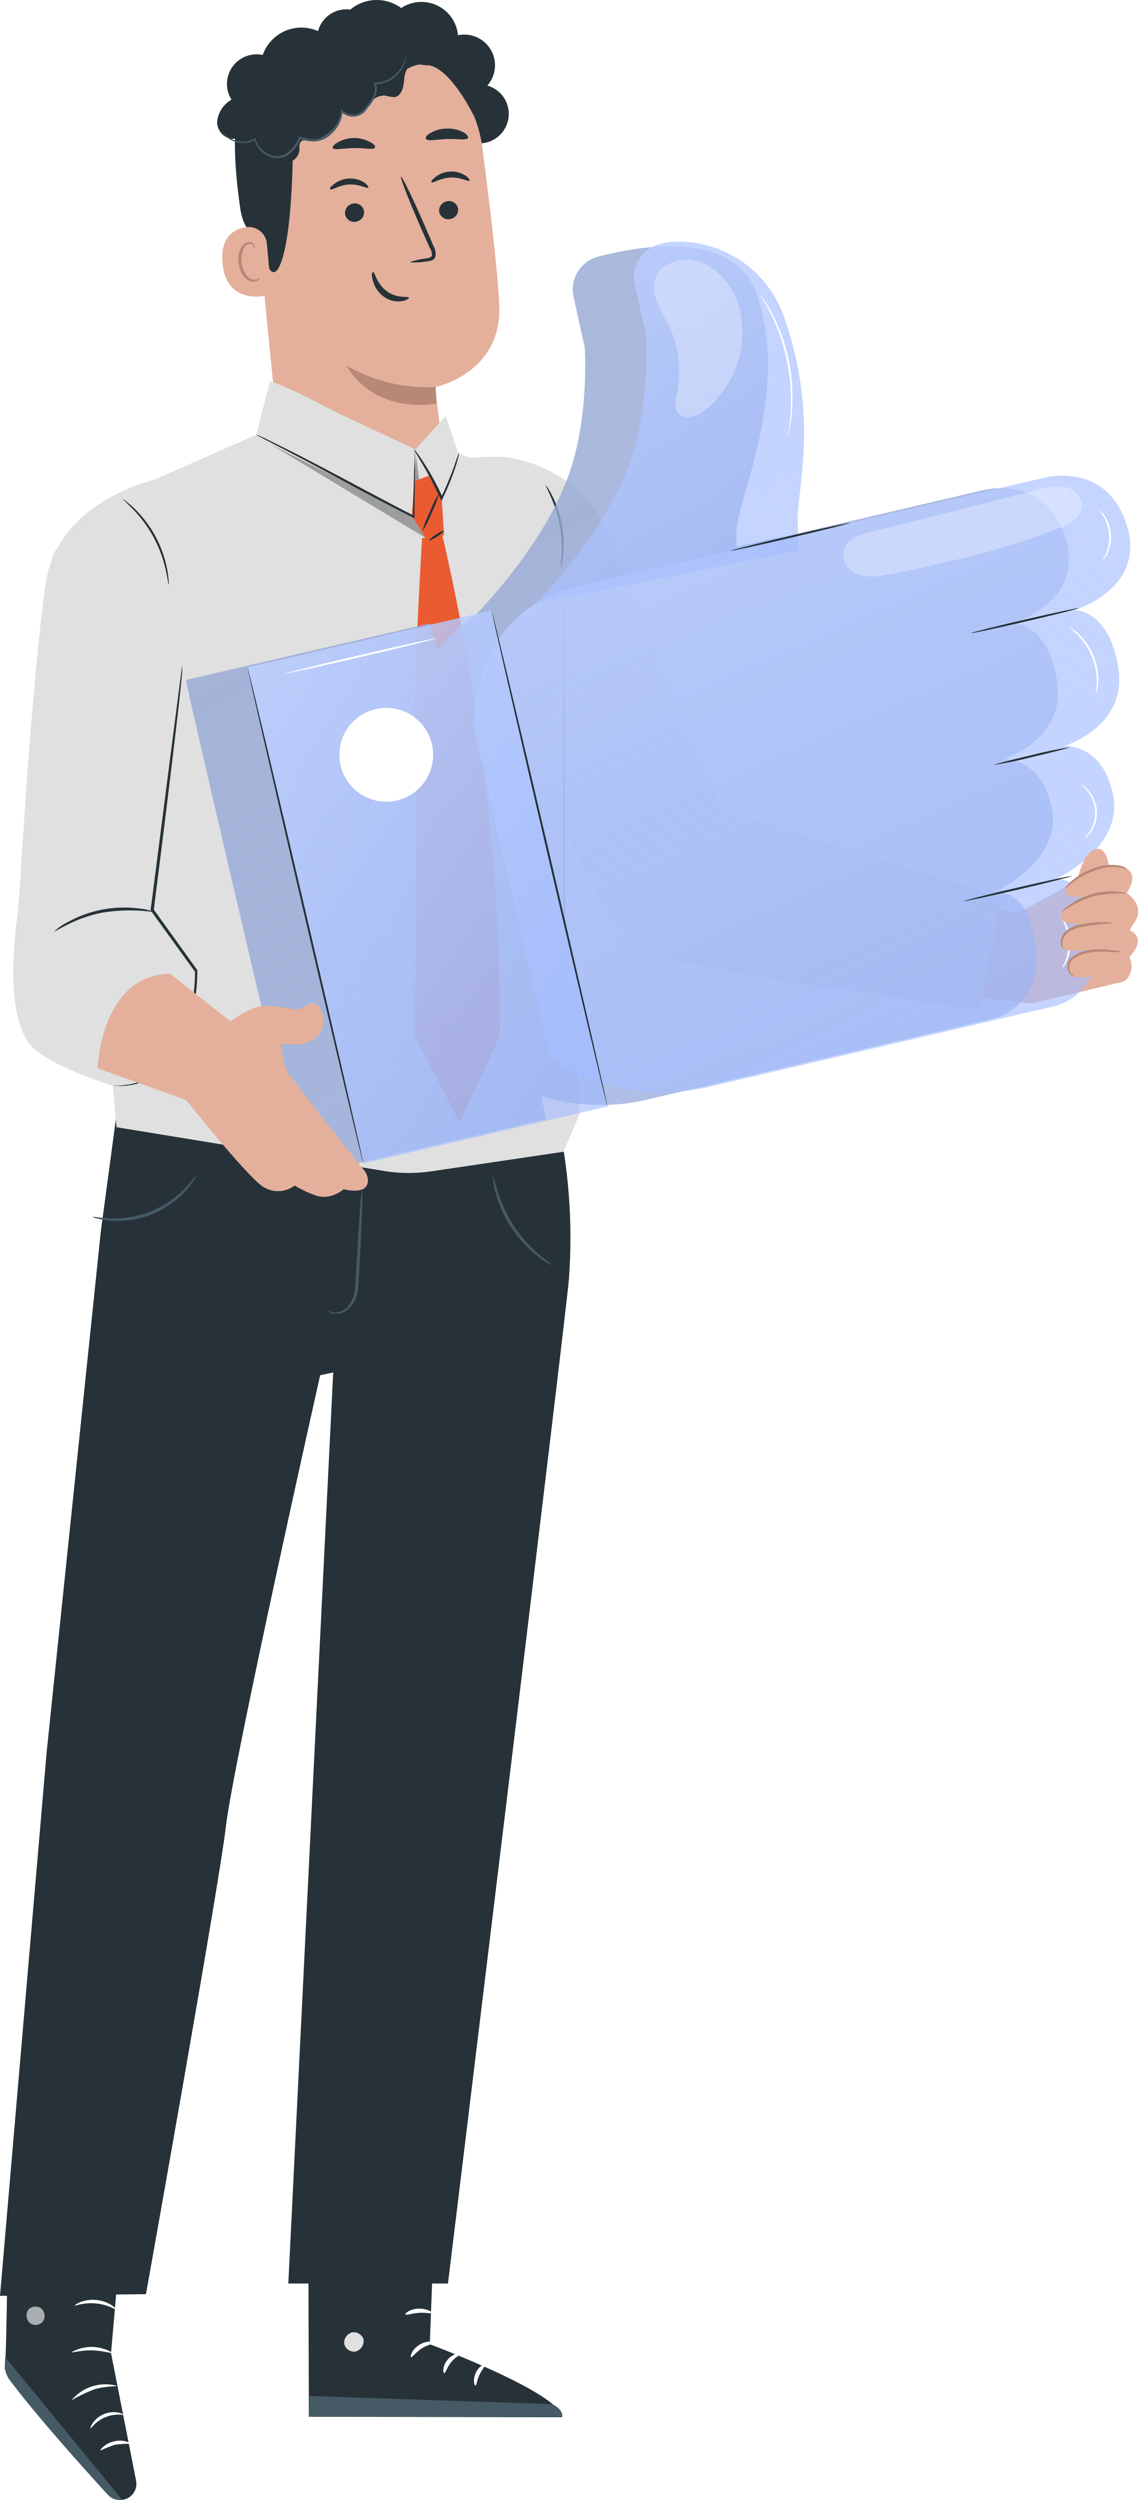 <?xml version="1.0" encoding="UTF-8"?> <svg xmlns="http://www.w3.org/2000/svg" width="235" height="514" viewBox="0 0 235 514" fill="none"> <path d="M89.383 455.103L88.361 481.968C88.361 481.968 115.273 492.003 115.57 496.979L63.504 496.873L63.373 455.032L89.383 455.103Z" fill="#263238"></path> <path d="M72.269 479.592C71.776 479.741 71.355 480.064 71.084 480.502C70.813 480.939 70.711 481.46 70.796 481.967C70.928 482.471 71.248 482.905 71.689 483.181C72.131 483.457 72.661 483.554 73.172 483.452C73.702 483.289 74.153 482.936 74.438 482.46C74.723 481.984 74.822 481.419 74.716 480.875C74.522 480.36 74.138 479.94 73.641 479.703C73.145 479.466 72.577 479.431 72.055 479.604" fill="#E0E0E0"></path> <path d="M63.504 496.825L63.658 492.609L113.539 494.284C113.539 494.284 115.855 495.305 115.594 496.932L63.504 496.825Z" fill="#455A64"></path> <path d="M89.204 481.659C89.204 481.908 87.921 482.027 86.674 482.846C85.427 483.666 84.751 484.735 84.513 484.628C84.275 484.521 84.667 483.06 86.199 482.098C87.731 481.136 89.263 481.421 89.204 481.659Z" fill="white"></path> <path d="M94.655 483.927C94.655 484.177 93.61 484.604 92.743 485.673C91.876 486.742 91.627 487.906 91.342 487.906C91.057 487.906 90.926 486.457 92.031 485.139C93.135 483.82 94.655 483.678 94.655 483.927Z" fill="white"></path> <path d="M97.744 490.471C97.518 490.471 97.162 489.284 97.815 487.858C98.468 486.433 99.668 485.911 99.774 486.124C99.881 486.338 99.145 487.086 98.587 488.238C98.029 489.39 97.993 490.447 97.744 490.471Z" fill="white"></path> <path d="M88.753 475.519C88.646 475.744 87.482 475.4 86.045 475.519C84.608 475.637 83.492 476.065 83.361 475.839C83.231 475.614 84.299 474.723 85.998 474.652C87.696 474.58 88.884 475.317 88.753 475.519Z" fill="white"></path> <path d="M25.654 451.457L22.827 483.797L27.982 510.02C28.07 510.468 28.065 510.929 27.968 511.375C27.87 511.821 27.681 512.242 27.414 512.611C27.147 512.981 26.806 513.292 26.413 513.525C26.021 513.757 25.584 513.906 25.131 513.963V513.963C24.605 514.03 24.071 513.971 23.573 513.789C23.075 513.607 22.628 513.308 22.269 512.918C17.625 507.858 0.654 489.165 0.998 486.79C1.39 484.058 1.699 452.478 1.699 452.478L25.654 451.457Z" fill="#263238"></path> <path d="M25.131 513.963L1.081 484.628L0.998 485.994C0.919 487.179 1.265 488.353 1.972 489.307C3.872 491.86 9.287 498.808 22.162 512.918C22.531 513.321 22.994 513.627 23.51 513.809C24.025 513.991 24.578 514.044 25.119 513.963H25.131Z" fill="#455A64"></path> <g opacity="0.6"> <path d="M8.457 474.604C8.834 474.921 9.082 475.367 9.152 475.856C9.222 476.344 9.11 476.842 8.837 477.252C8.534 477.647 8.091 477.91 7.6 477.985C7.108 478.061 6.606 477.943 6.2 477.656C5.803 477.315 5.545 476.839 5.477 476.319C5.409 475.8 5.536 475.274 5.832 474.842C6.193 474.468 6.684 474.248 7.204 474.226C7.723 474.204 8.231 474.382 8.623 474.723" fill="white"></path> </g> <path d="M18.635 499.331C19.403 498.291 20.44 497.479 21.635 496.983C22.83 496.487 24.137 496.326 25.416 496.516C25.416 496.445 25.048 496.16 24.3 496.006C23.31 495.831 22.291 495.946 21.366 496.338C20.435 496.714 19.634 497.354 19.062 498.179C18.635 498.82 18.552 499.296 18.635 499.331Z" fill="white"></path> <path d="M20.665 503.82C21.623 503.359 22.611 502.962 23.622 502.633C24.681 502.494 25.749 502.426 26.817 502.431C26.912 502.265 25.404 501.481 23.456 501.932C21.508 502.383 20.499 503.725 20.665 503.82Z" fill="white"></path> <path d="M14.691 493.5C16.113 492.661 17.598 491.934 19.133 491.326C21.722 490.471 23.991 490.721 24.014 490.507C22.337 490.063 20.567 490.11 18.915 490.64C17.263 491.17 15.797 492.163 14.691 493.5V493.5Z" fill="white"></path> <path d="M14.727 483.595C14.798 483.796 16.639 483.155 18.979 483.226C21.318 483.298 23.123 483.963 23.207 483.773C21.939 482.985 20.483 482.552 18.991 482.521C17.499 482.49 16.026 482.86 14.727 483.595V483.595Z" fill="white"></path> <path d="M15.333 474.082C16.751 473.606 18.253 473.436 19.742 473.584C21.23 473.731 22.67 474.192 23.967 474.937C24.026 474.866 23.694 474.438 22.981 473.963C22.027 473.349 20.94 472.974 19.81 472.87C18.682 472.754 17.542 472.909 16.485 473.322C15.677 473.654 15.333 473.999 15.333 474.082Z" fill="white"></path> <path d="M19.786 471.766C19.908 471.382 19.948 470.978 19.905 470.578C19.871 469.446 19.613 468.332 19.145 467.3C18.859 466.521 18.33 465.855 17.637 465.4C17.394 465.271 17.117 465.221 16.844 465.257C16.571 465.293 16.317 465.414 16.116 465.602C15.744 465.985 15.528 466.493 15.511 467.027C15.523 468.119 15.911 469.173 16.61 470.013C17.308 470.852 18.275 471.425 19.347 471.635C20.412 471.813 21.506 471.669 22.49 471.223C23.473 470.777 24.302 470.048 24.869 469.129C25.01 468.896 25.1 468.636 25.133 468.366C25.165 468.095 25.14 467.821 25.059 467.561C24.949 467.307 24.761 467.095 24.521 466.956C24.282 466.818 24.004 466.759 23.729 466.789C22.927 466.917 22.17 467.248 21.532 467.751C20.61 468.401 19.806 469.204 19.157 470.127C18.891 470.446 18.696 470.819 18.587 471.219C19.505 470.054 20.59 469.03 21.805 468.179C22.379 467.756 23.048 467.479 23.753 467.371C23.904 467.355 24.056 467.387 24.186 467.464C24.317 467.541 24.419 467.659 24.477 467.799C24.518 467.973 24.522 468.154 24.489 468.33C24.457 468.505 24.388 468.672 24.287 468.82C23.776 469.586 23.059 470.19 22.218 470.565C21.377 470.939 20.447 471.067 19.537 470.934C18.63 470.758 17.81 470.281 17.208 469.581C16.607 468.88 16.26 467.997 16.223 467.074C16.228 466.7 16.362 466.339 16.603 466.053C16.714 465.948 16.855 465.881 17.006 465.859C17.157 465.838 17.311 465.864 17.446 465.934C18.03 466.32 18.482 466.876 18.741 467.526C19.334 468.867 19.687 470.302 19.786 471.766V471.766Z" fill="white"></path> <path d="M114.454 229.069C116.961 240.186 117.809 251.612 116.972 262.977C116.413 270.174 92.102 469.485 92.102 469.485H59.276L68.504 282.169L65.82 282.751C65.82 282.751 47.898 362.644 46.437 375.578C45.119 387.205 30.012 471.671 30.012 471.671L0 472.015L9.584 360.293L20.736 253.084L24.929 221.872L114.454 229.069Z" fill="#263238"></path> <path d="M67.317 269.45C67.317 269.45 67.317 269.545 67.531 269.675C67.767 269.855 68.037 269.985 68.326 270.055C68.867 270.17 69.427 270.164 69.965 270.036C70.503 269.909 71.006 269.664 71.438 269.319C72.054 268.787 72.558 268.138 72.923 267.411C73.288 266.683 73.506 265.891 73.564 265.079C73.801 263.297 73.837 261.373 73.968 259.343C74.193 255.293 74.347 251.623 74.443 248.963C74.556 247.528 74.556 246.086 74.443 244.651C74.19 246.068 74.039 247.501 73.991 248.939C73.789 251.587 73.552 255.257 73.326 259.307C73.195 261.326 73.172 263.286 72.982 264.996C72.912 266.503 72.261 267.925 71.165 268.963C70.783 269.29 70.339 269.534 69.859 269.682C69.378 269.829 68.873 269.875 68.374 269.818C68.011 269.725 67.658 269.602 67.317 269.45V269.45Z" fill="#455A64"></path> <path d="M19.026 250.186C19.309 250.35 19.619 250.462 19.941 250.518C20.803 250.732 21.681 250.879 22.566 250.958C25.512 251.209 28.476 250.764 31.22 249.661C33.963 248.557 36.409 246.825 38.361 244.604C38.947 243.939 39.48 243.228 39.953 242.478C40.15 242.215 40.295 241.917 40.38 241.599C40.297 241.54 39.561 242.715 38.005 244.307C36.02 246.378 33.616 248.002 30.954 249.071C28.291 250.14 25.432 250.629 22.566 250.506C20.392 250.376 19.05 250.079 19.026 250.186Z" fill="#455A64"></path> <path d="M101.378 241.848C101.37 242.964 101.538 244.075 101.876 245.138C103.27 250.395 106.36 255.046 110.665 258.369C111.517 259.089 112.474 259.673 113.504 260.103C113.658 259.936 109.121 257.347 105.701 252.122C102.28 246.896 101.591 241.777 101.378 241.848Z" fill="#455A64"></path> <path d="M201.64 185.447L209.181 187.834L222.863 180.269L230.63 201.896L212.008 206.326L197.899 204.77L201.64 185.447Z" fill="#E4B09C"></path> <path d="M114.026 98.63C114.026 98.63 121.722 103.25 128.1 118.95C140.618 149.829 148.48 166.456 148.48 166.456L205.974 184.604L201.378 207.62C201.378 207.62 143.112 199.497 135.309 196.575C124.62 192.573 116.71 171.516 116.71 171.516L114.026 98.63Z" fill="#E0E0E0"></path> <path d="M98.23 29.473C99.718 29.552 101.183 29.08 102.345 28.147C103.506 27.214 104.284 25.886 104.528 24.416C104.771 22.947 104.465 21.438 103.667 20.18C102.869 18.922 101.635 18.002 100.202 17.596C101.077 16.601 101.616 15.355 101.744 14.036C101.872 12.717 101.582 11.391 100.915 10.245C100.248 9.1 99.237 8.194 98.027 7.654C96.816 7.115 95.466 6.97 94.169 7.24C94.047 5.941 93.59 4.696 92.844 3.626C92.097 2.556 91.086 1.697 89.909 1.134C88.733 0.57 87.43 0.322 86.128 0.411C84.827 0.501 83.57 0.927 82.482 1.646C80.955 0.524 79.096 -0.054 77.201 0.004C75.307 0.062 73.487 0.753 72.031 1.967C70.748 1.792 69.443 2.035 68.308 2.659C67.174 3.283 66.27 4.255 65.731 5.432C65.192 6.609 65.046 7.928 65.314 9.195C65.582 10.462 66.251 11.608 67.221 12.466" fill="#263238"></path> <path d="M71.033 7.965L72.364 7.893C78.822 7.573 85.165 9.696 90.13 13.84C95.095 17.984 98.317 23.845 99.157 30.257C100.772 42.62 102.399 56.314 102.649 62.977C103.171 76.777 89.478 79.604 89.478 79.604L91.461 96.124L57.934 96.753L51.995 36.789C50.048 22.537 56.722 9.509 71.033 7.965Z" fill="#E4B09C"></path> <path d="M89.584 79.58C83.177 79.905 76.811 78.379 71.247 75.186C71.247 75.186 75.998 84.912 89.703 82.977L89.584 79.58Z" fill="#B78875"></path> <path d="M94.193 42.988C94.222 43.502 94.05 44.007 93.713 44.395C93.376 44.783 92.9 45.024 92.387 45.067C92.138 45.098 91.885 45.08 91.643 45.012C91.401 44.944 91.175 44.829 90.979 44.673C90.782 44.517 90.618 44.324 90.497 44.104C90.376 43.884 90.3 43.642 90.273 43.392C90.256 42.887 90.432 42.395 90.765 42.015C91.098 41.636 91.564 41.398 92.067 41.349C92.314 41.316 92.566 41.332 92.807 41.397C93.048 41.461 93.274 41.573 93.472 41.725C93.669 41.878 93.835 42.068 93.959 42.285C94.082 42.502 94.162 42.741 94.193 42.988Z" fill="#263238"></path> <path d="M96.52 37.157C96.295 37.418 94.751 36.397 92.625 36.504C90.499 36.611 89.002 37.691 88.765 37.501C88.527 37.311 88.872 36.919 89.525 36.385C90.411 35.705 91.485 35.315 92.601 35.269C93.705 35.213 94.799 35.508 95.725 36.112C96.39 36.599 96.639 37.026 96.52 37.157Z" fill="#263238"></path> <path d="M74.858 43.511C74.887 44.026 74.716 44.532 74.379 44.922C74.041 45.312 73.566 45.556 73.052 45.601C72.803 45.633 72.55 45.614 72.308 45.546C72.066 45.479 71.84 45.364 71.644 45.208C71.447 45.052 71.283 44.858 71.162 44.638C71.041 44.418 70.965 44.176 70.938 43.927C70.905 43.413 71.074 42.907 71.409 42.516C71.745 42.126 72.219 41.882 72.732 41.836C72.981 41.805 73.235 41.823 73.478 41.891C73.72 41.958 73.947 42.073 74.145 42.229C74.343 42.385 74.507 42.578 74.63 42.798C74.752 43.018 74.83 43.261 74.858 43.511Z" fill="#263238"></path> <path d="M75.713 38.582C75.475 38.855 73.931 37.822 71.805 37.929C69.679 38.036 68.242 39.176 67.945 38.938C67.648 38.701 68.052 38.345 68.705 37.822C69.591 37.142 70.665 36.752 71.781 36.706C72.884 36.647 73.977 36.938 74.905 37.537C75.582 38.012 75.819 38.463 75.713 38.582Z" fill="#263238"></path> <path d="M84.216 53.927C85.313 53.515 86.459 53.247 87.625 53.131C88.171 53.048 88.67 52.917 88.812 52.537C88.826 51.977 88.669 51.426 88.361 50.957C87.791 49.663 87.174 48.321 86.556 46.907C84.05 41.147 82.197 36.409 82.435 36.314C82.672 36.219 84.893 40.791 87.399 46.551C88.017 47.976 88.587 49.33 89.145 50.625C89.518 51.263 89.652 52.011 89.525 52.739C89.458 52.933 89.347 53.109 89.201 53.254C89.055 53.398 88.877 53.506 88.682 53.57C88.384 53.662 88.078 53.722 87.767 53.748C86.596 53.954 85.403 54.014 84.216 53.927V53.927Z" fill="#263238"></path> <path d="M77.09 30.34C76.841 30.886 75 30.399 72.755 30.435C70.511 30.471 68.646 30.934 68.421 30.435C68.314 30.174 68.694 29.675 69.478 29.247C70.49 28.679 71.631 28.381 72.791 28.38C73.942 28.357 75.079 28.644 76.081 29.212C76.9 29.58 77.257 30.079 77.09 30.34Z" fill="#263238"></path> <path d="M96.188 28.404C95.772 28.915 93.991 28.499 91.889 28.582C89.787 28.665 88.017 29.093 87.589 28.582C87.399 28.345 87.649 27.846 88.409 27.395C89.456 26.775 90.648 26.444 91.865 26.433C93.075 26.382 94.277 26.657 95.345 27.228C96.093 27.68 96.378 28.167 96.188 28.404Z" fill="#263238"></path> <path d="M97.518 23.998C97.518 23.998 93.444 15.542 89.204 13.736C84.038 11.539 82.15 17.181 77.268 16.112C72.387 15.043 67.47 12.905 62.743 16.872C57.565 21.195 60.225 23.927 60.202 30.067C60.083 55.007 55.903 62.133 54.038 50.565C53.836 49.295 50.225 48.451 49.43 43.059C48.397 36.088 47.708 27.62 49.026 22.525C50.142 18.261 52.387 15.245 56.52 11.836C63.04 6.456 72.34 5.898 78.682 6.207C85.024 6.516 97.553 13.155 97.518 23.998Z" fill="#263238"></path> <path d="M54.87 50.102C54.827 49.598 54.683 49.107 54.446 48.66C54.208 48.213 53.883 47.819 53.489 47.501C53.094 47.184 52.64 46.95 52.153 46.813C51.665 46.676 51.155 46.639 50.653 46.706C48.088 47.074 45.297 48.677 45.736 53.986C46.508 63.404 55.796 60.684 55.796 60.411C55.796 60.138 55.226 54.045 54.87 50.102Z" fill="#E4B09C"></path> <path d="M53.456 57.038C53.456 57.038 53.302 57.169 53.029 57.311C52.664 57.506 52.239 57.553 51.841 57.442C50.82 57.157 49.858 55.649 49.668 53.95C49.581 53.148 49.674 52.337 49.941 51.575C50.003 51.274 50.138 50.992 50.335 50.756C50.532 50.52 50.784 50.336 51.069 50.221C51.252 50.156 51.452 50.157 51.635 50.225C51.817 50.292 51.97 50.421 52.067 50.589C52.221 50.839 52.174 51.041 52.221 51.052C52.269 51.064 52.411 50.874 52.304 50.494C52.241 50.262 52.093 50.063 51.889 49.936C51.754 49.847 51.602 49.786 51.443 49.757C51.283 49.729 51.12 49.733 50.962 49.77C50.583 49.877 50.238 50.079 49.959 50.358C49.68 50.637 49.478 50.982 49.371 51.361C49.032 52.209 48.91 53.127 49.014 54.033C49.228 55.934 50.345 57.596 51.734 57.905C51.993 57.96 52.262 57.955 52.519 57.891C52.776 57.827 53.015 57.706 53.219 57.537C53.456 57.264 53.492 57.05 53.456 57.038Z" fill="#B78875"></path> <path d="M54.145 31.848C55.348 32.731 56.753 33.298 58.231 33.499C58.978 33.573 59.726 33.373 60.336 32.936C60.945 32.499 61.375 31.855 61.545 31.124C61.616 30.47 61.426 29.71 61.83 29.188C62.233 28.665 63.267 28.701 64.062 28.736C66.818 28.891 69.87 25.708 70.44 23C70.824 23.494 71.382 23.823 71.999 23.92C72.617 24.017 73.249 23.875 73.766 23.523C74.594 22.942 75.317 22.223 75.903 21.397C76.246 20.867 76.713 20.428 77.263 20.12C77.814 19.811 78.431 19.642 79.062 19.627C79.737 19.817 80.43 19.932 81.129 19.972C82.317 19.805 82.898 18.321 83.017 17.086C83.136 15.851 83.219 14.402 84.205 13.677C85.191 12.953 86.426 13.309 87.566 13.416C88.706 13.523 90.179 13.19 90.416 12.062C90.451 11.761 90.423 11.456 90.335 11.166C90.248 10.876 90.101 10.607 89.906 10.375C89.083 9.272 87.912 8.478 86.582 8.122C85.252 7.767 83.842 7.87 82.578 8.416C82.024 6.88 81.031 5.541 79.722 4.566C78.412 3.591 76.845 3.023 75.215 2.933C73.584 2.843 71.964 3.235 70.555 4.06C69.147 4.885 68.012 6.107 67.293 7.573C66.246 6.716 65.007 6.124 63.683 5.847C62.358 5.57 60.986 5.617 59.684 5.983C58.381 6.349 57.185 7.023 56.199 7.949C55.212 8.875 54.463 10.025 54.015 11.302C52.845 11.055 51.628 11.157 50.516 11.596C49.404 12.035 48.446 12.792 47.761 13.772C47.076 14.752 46.694 15.912 46.664 17.107C46.634 18.303 46.956 19.48 47.59 20.494C46.736 20.973 46.018 21.659 45.501 22.49C44.984 23.32 44.685 24.268 44.632 25.245C44.704 27.192 46.699 29.045 48.552 28.439C48.231 29.225 48.218 30.102 48.513 30.898C48.809 31.693 49.392 32.348 50.148 32.733C50.904 33.119 51.777 33.206 52.594 32.978C53.412 32.751 54.114 32.224 54.561 31.504" fill="#263238"></path> <path d="M83.492 11.159C83.492 11.159 83.492 11.219 83.492 11.337C83.492 11.456 83.492 11.623 83.492 11.836C83.391 12.481 83.191 13.106 82.898 13.689C82.427 14.621 81.748 15.434 80.915 16.064C79.81 16.885 78.467 17.323 77.091 17.311L77.245 17.098C77.569 17.942 77.548 18.881 77.186 19.71C76.801 20.569 76.297 21.368 75.689 22.086C75.399 22.519 75.061 22.917 74.68 23.273C74.252 23.599 73.75 23.816 73.219 23.903C72.667 24.012 72.096 23.983 71.558 23.819C71.019 23.656 70.529 23.362 70.131 22.965L70.475 22.846C70.392 23.832 70.104 24.791 69.63 25.66C69.155 26.529 68.505 27.29 67.72 27.893C66.857 28.608 65.787 29.024 64.668 29.081C63.616 29.086 62.572 28.91 61.58 28.558L61.83 28.44C61.398 29.605 60.679 30.642 59.739 31.456C59.315 31.864 58.804 32.17 58.245 32.353C57.685 32.536 57.092 32.591 56.509 32.513C55.508 32.351 54.576 31.899 53.828 31.213C53.081 30.527 52.551 29.637 52.304 28.653L52.518 28.736C51.552 29.317 50.414 29.544 49.3 29.378C48.473 29.265 47.684 28.96 46.996 28.487C46.566 28.182 46.189 27.809 45.879 27.383C45.776 27.234 45.688 27.075 45.618 26.907C46.016 27.448 46.507 27.915 47.067 28.285C47.748 28.723 48.52 28.999 49.324 29.093C50.378 29.227 51.447 28.997 52.352 28.44L52.53 28.333V28.523C52.776 29.437 53.282 30.26 53.986 30.892C54.69 31.524 55.562 31.939 56.497 32.086C57.029 32.146 57.568 32.088 58.075 31.915C58.583 31.743 59.045 31.46 59.43 31.088C60.321 30.331 61.014 29.369 61.449 28.285L61.509 28.107H61.687C62.639 28.433 63.638 28.602 64.644 28.606C65.674 28.549 66.66 28.166 67.459 27.513C68.2 26.947 68.814 26.231 69.262 25.413C69.71 24.595 69.982 23.692 70.06 22.763V22.311L70.369 22.644C70.722 22.994 71.156 23.252 71.632 23.397C72.108 23.542 72.612 23.569 73.1 23.475C73.573 23.401 74.021 23.213 74.407 22.929C74.756 22.606 75.07 22.248 75.345 21.86C75.945 21.172 76.441 20.4 76.818 19.568C77.157 18.818 77.187 17.964 76.901 17.193L76.818 16.979H77.055C78.368 16.992 79.648 16.575 80.701 15.791C81.518 15.215 82.193 14.459 82.673 13.582C83.086 12.829 83.363 12.009 83.492 11.159Z" fill="#455A64"></path> <path d="M84.086 61.195C84.014 60.85 81.71 61.444 79.573 59.912C77.435 58.38 77.031 55.874 76.71 55.934C76.39 55.993 76.402 56.599 76.651 57.644C76.98 58.993 77.781 60.181 78.907 60.993C79.985 61.781 81.328 62.114 82.649 61.919C83.634 61.753 84.133 61.349 84.086 61.195Z" fill="#263238"></path> <path d="M140.036 148.404C139.822 147.656 127.542 114.236 123.623 106.92C118.943 98.167 109.086 94.295 102.969 93.915C96.853 93.535 31.413 98.749 31.413 98.749C31.413 98.749 11.888 103.107 9.394 119.948C6.52 139.295 4.014 183.606 4.014 183.606L33.8 168.345L37.66 158.618L99.288 172.371L114.347 150.114L140.036 148.404Z" fill="#E0E0E0"></path> <path d="M27.114 100.66L52.672 89.39L55.534 78.368L85.404 92.418L91.651 85.518L94.263 93.297L100.807 95.435L116.092 122.311V179.592L119.18 228.998L115.867 236.801L88.551 240.839C85.558 241.272 82.518 241.272 79.525 240.839L23.955 231.753L22.517 215.423L28.456 170.435L27.114 100.66Z" fill="#E0E0E0"></path> <path d="M55.534 78.368C55.534 78.368 58.872 79.33 67.411 83.903C75.831 88.38 85.404 92.418 85.404 92.418L84.679 105.898L52.898 90.043" fill="#E0E0E0"></path> <path d="M91.627 85.566L85.38 92.466L88.717 106.908L94.287 93.855" fill="#E0E0E0"></path> <g opacity="0.3"> <path d="M85.499 93.962C85.772 94.164 87.506 110.589 87.506 110.589L55.713 91.397L84.691 105.946L85.499 93.962Z" fill="black"></path> </g> <path d="M85.273 155.364C84.798 142.775 86.781 110.649 86.781 110.649L90.938 109.984C96.233 132.847 99.805 156.075 101.627 179.473C102.815 194.912 102.815 212.893 102.815 212.893L94.501 230.779L85.285 212.965C85.285 212.965 85.855 170.696 85.273 155.364Z" fill="#EB5B32"></path> <path d="M25.202 102.608C25.202 102.608 26.069 103.38 27.352 104.711C29.027 106.439 30.458 108.389 31.604 110.506C32.735 112.632 33.574 114.901 34.098 117.252C34.502 119.069 34.585 120.209 34.668 120.209C34.711 119.938 34.711 119.661 34.668 119.39C34.623 118.652 34.532 117.919 34.395 117.193C33.511 112.344 31.121 107.898 27.566 104.485C27.034 103.971 26.471 103.491 25.879 103.048C25.677 102.869 25.448 102.721 25.202 102.608Z" fill="#263238"></path> <path d="M85.273 98.915L88.124 97.798L90.82 102.43L91.295 110.019L87.506 110.625L84.656 105.946L85.273 98.915Z" fill="#EB5B32"></path> <path d="M116.022 121.504C115.903 121.504 115.796 137.929 115.796 158.202C115.796 178.475 115.903 194.913 116.022 194.913C116.14 194.913 116.235 178.475 116.235 158.202C116.235 137.929 116.14 121.504 116.022 121.504Z" fill="#263238"></path> <path d="M85.071 92.418C85.071 92.418 85.689 93.475 86.698 95.162C87.999 97.357 89.188 99.616 90.261 101.931L90.57 102.572L90.76 103L90.962 102.584C92.037 100.387 92.958 98.117 93.717 95.791C93.991 94.912 94.192 94.2 94.311 93.713C94.391 93.458 94.439 93.195 94.454 92.929C94.065 93.833 93.724 94.756 93.432 95.696C92.815 97.418 91.888 99.77 90.665 102.335H91.057L90.76 101.682C89.665 99.35 88.411 97.096 87.007 94.936C86.473 94.105 86.01 93.451 85.677 93.012C85.344 92.572 85.107 92.335 85.071 92.418Z" fill="#263238"></path> <path d="M52.672 89.39C52.806 89.497 52.954 89.585 53.112 89.651L54.395 90.328L59.145 92.787C63.148 94.865 68.646 97.834 74.703 101.1C78.397 103.072 81.9 104.9 84.953 106.421L85.226 106.563V106.243C85.226 102.3 85.297 98.962 85.321 96.551C85.321 95.423 85.321 94.508 85.321 93.82C85.349 93.5 85.349 93.178 85.321 92.858C85.274 93.176 85.251 93.498 85.25 93.82C85.25 94.508 85.19 95.423 85.143 96.551C85.083 98.927 84.988 102.288 84.893 106.243L85.178 106.064C82.138 104.52 78.646 102.68 74.953 100.708C68.884 97.466 63.373 94.544 59.335 92.525C57.316 91.516 55.665 90.72 54.525 90.15L53.195 89.544C53.028 89.472 52.852 89.42 52.672 89.39V89.39Z" fill="#263238"></path> <path d="M112.186 99.77C112.114 99.77 112.613 100.661 113.254 102.145C114.093 104.018 114.707 105.983 115.083 108C115.448 110.021 115.576 112.078 115.463 114.129C115.36 114.976 115.301 115.828 115.285 116.682C115.378 116.47 115.442 116.246 115.475 116.017C115.614 115.402 115.713 114.78 115.772 114.152C116.203 109.946 115.429 105.703 113.539 101.92C113.262 101.354 112.948 100.807 112.601 100.281C112.487 100.092 112.347 99.92 112.186 99.77V99.77Z" fill="#263238"></path> <path d="M88.195 111.124C88.266 111.219 88.991 110.886 89.81 110.364C90.629 109.841 91.247 109.342 91.188 109.176C91.128 109.01 90.404 109.413 89.573 109.936C88.741 110.459 88.135 111.017 88.195 111.124Z" fill="#263238"></path> <path d="M86.829 109.271C87.61 108.061 88.259 106.771 88.765 105.423C89.411 104.137 89.92 102.788 90.285 101.397C89.517 102.612 88.872 103.901 88.361 105.245C87.719 106.533 87.206 107.882 86.829 109.271V109.271Z" fill="#263238"></path> <path d="M21.877 103.487C21.877 103.487 12.019 110.613 10.796 114.485C9.573 118.357 4.323 182.062 3.409 189.628C2.494 197.193 1.556 211.362 7.411 215.981C13.266 220.601 25.879 224.058 25.879 224.058L37.53 199.972L31.354 187.05L37.53 138.701L21.877 103.487Z" fill="#E0E0E0"></path> <path d="M23.064 223.214C23.273 223.186 23.485 223.186 23.694 223.214C24.11 223.214 24.715 223.214 25.511 223.095C27.767 222.876 29.932 222.092 31.806 220.815C34.594 218.742 36.69 215.872 37.815 212.585C39.331 208.433 40.103 204.047 40.095 199.628V199.794L31.046 187.276L30.974 187.181V187.05C30.974 186.73 31.069 186.385 31.105 186.041C32.851 172.478 34.43 160.209 35.571 151.255C36.141 146.848 36.616 143.274 36.936 140.72C37.102 139.532 37.221 138.57 37.316 137.858C37.342 137.523 37.39 137.189 37.459 136.86C37.472 136.947 37.472 137.035 37.459 137.122C37.459 137.288 37.459 137.537 37.459 137.87C37.459 138.582 37.316 139.544 37.209 140.744C36.96 143.25 36.556 146.86 36.022 151.314C34.977 160.221 33.468 172.525 31.734 186.112C31.734 186.468 31.651 186.813 31.604 187.133L31.544 186.908L40.571 199.461V199.533V199.628C40.569 204.113 39.764 208.561 38.195 212.763C36.995 216.105 34.809 219.004 31.924 221.076C30.835 221.82 29.631 222.382 28.361 222.739L27.554 222.965L26.794 223.095C26.355 223.183 25.91 223.235 25.464 223.25C24.855 223.296 24.243 223.296 23.635 223.25L23.064 223.214Z" fill="#263238"></path> <path d="M11.164 191.504C11.927 190.764 12.8 190.146 13.753 189.675C18.262 187.128 23.476 186.116 28.61 186.789C29.669 186.863 30.709 187.111 31.686 187.525C28.138 187.019 24.534 187.059 20.998 187.644C15.226 188.737 11.259 191.706 11.164 191.504Z" fill="#263238"></path> <g filter="url(#filter0_b_283_10)"> <path d="M88.445 128.143C88.445 128.143 89.003 130.257 89.906 133.986C91.922 131.078 94.503 128.606 97.495 126.718C97.495 126.718 112.708 111.611 117.566 95.72C121.129 84.188 120.214 71.421 120.214 71.421C120.072 70.815 118.884 65.399 117.91 60.969C117.533 59.221 117.845 57.395 118.781 55.87C119.717 54.346 121.204 53.242 122.934 52.786C130.476 50.755 150.927 46.777 155.606 60.506C162.601 80.993 151.295 103.119 151.414 109.449C151.414 110.637 151.414 111.611 151.473 112.406C157.411 111.017 162.162 110.031 162.162 110.114L201.521 100.922C201.521 100.922 214.526 96.991 218.979 110.316C223.433 123.642 208.29 128.131 208.29 128.131C208.29 128.131 215.416 127.822 217.328 140.007C219.241 152.193 206.26 156.064 206.26 156.064C206.26 156.064 214.229 155.554 216.283 166.302C218.29 176.765 205.297 183.072 204.597 183.392C205.626 183.088 206.673 182.85 207.732 182.68C206.957 182.964 206.164 183.194 205.357 183.369C211.426 184.14 212.305 191.361 212.305 191.361C216.212 206.171 204.811 209.283 204.811 209.283L132.91 226.112C125.748 227.776 118.271 227.505 111.248 225.328C111.936 228.38 112.305 230.079 112.281 230.079L62.079 241.801C61.972 241.801 56.556 219.01 49.977 190.851C43.397 162.692 38.1 139.841 38.266 139.782L88.445 128.143Z" fill="url(#paint0_linear_283_10)"></path> </g> <g opacity="0.3"> <path d="M88.445 128.143C88.445 128.143 89.003 130.257 89.906 133.986C91.922 131.078 94.503 128.606 97.495 126.718C97.495 126.718 112.708 111.611 117.566 95.72C121.129 84.188 120.214 71.421 120.214 71.421C120.072 70.815 118.884 65.399 117.91 60.969C117.533 59.221 117.845 57.395 118.781 55.87C119.717 54.346 121.204 53.242 122.934 52.786C130.476 50.755 150.927 46.777 155.606 60.506C162.601 80.993 151.295 103.119 151.414 109.449C151.414 110.637 151.414 111.611 151.473 112.406C157.411 111.017 162.162 110.031 162.162 110.114L201.521 100.922C201.521 100.922 214.526 96.991 218.979 110.316C223.433 123.642 208.29 128.131 208.29 128.131C208.29 128.131 215.416 127.822 217.328 140.007C219.241 152.193 206.26 156.064 206.26 156.064C206.26 156.064 214.229 155.554 216.283 166.302C218.29 176.765 205.297 183.072 204.597 183.392C205.626 183.088 206.673 182.85 207.732 182.68C206.957 182.964 206.164 183.194 205.357 183.369C211.426 184.14 212.305 191.361 212.305 191.361C216.212 206.171 204.811 209.283 204.811 209.283L132.91 226.112C125.748 227.776 118.271 227.505 111.248 225.328C111.936 228.38 112.305 230.079 112.281 230.079L62.079 241.801C61.972 241.801 56.556 219.01 49.977 190.851C43.397 162.692 38.1 139.841 38.266 139.782L88.445 128.143Z" fill="url(#paint1_linear_283_10)"></path> </g> <g filter="url(#filter1_b_283_10)"> <path d="M98.148 142.442L97.174 148.962L113.219 217.68C117.923 220.799 123.215 222.925 128.77 223.926C134.325 224.926 140.026 224.781 145.523 223.499L217.388 206.718C217.388 206.718 228.789 203.606 224.882 188.796C224.882 188.796 223.944 180.934 217.15 180.72C217.15 180.72 230.939 174.354 228.884 163.606C226.83 152.858 218.849 153.369 218.849 153.369C218.849 153.369 231.854 149.437 229.93 137.312C228.006 125.186 220.88 125.435 220.88 125.435C220.88 125.435 236.01 121.005 231.569 107.68C227.127 94.354 214.086 98.357 214.086 98.357L163.017 110.233L118.207 120.696C113.067 121.889 108.405 124.6 104.827 128.479C101.25 132.357 98.922 137.223 98.148 142.442V142.442Z" fill="url(#paint2_linear_283_10)"></path> </g> <g filter="url(#filter2_b_283_10)"> <path d="M110.084 124.117C110.084 124.117 125.298 109.01 130.155 93.119C133.718 81.599 132.804 68.82 132.804 68.82C132.661 68.214 131.473 62.798 130.5 58.368C130.126 56.62 130.439 54.795 131.374 53.272C132.31 51.748 133.795 50.643 135.523 50.185C143.065 48.155 156.699 51.908 161.378 65.625C168.386 86.112 163.884 100.506 164.015 106.836L164.134 113.167L110.084 124.117Z" fill="url(#paint3_linear_283_10)"></path> </g> <g filter="url(#filter3_b_283_10)"> <path d="M101.077 125.498L50.884 137.225L74.71 239.206L124.902 227.479L101.077 125.498Z" fill="url(#paint4_linear_283_10)"></path> </g> <path d="M124.894 227.513C125 227.513 119.751 204.627 113.183 176.444C106.616 148.262 101.176 125.471 101.069 125.494C100.962 125.518 106.212 148.368 112.791 176.563C119.371 204.758 124.787 227.537 124.894 227.513Z" fill="#263238"></path> <path d="M74.715 239.236C74.822 239.236 69.585 216.35 63.005 188.167C56.425 159.984 51.01 137.193 50.903 137.217C50.796 137.24 56.034 160.091 62.613 188.286C69.193 216.48 74.585 239.259 74.715 239.236Z" fill="#263238"></path> <path d="M88.801 152.988C89.235 154.846 89.109 156.791 88.438 158.576C87.766 160.362 86.581 161.908 85.031 163.02C83.48 164.132 81.635 164.759 79.729 164.822C77.822 164.885 75.94 164.381 74.32 163.374C72.699 162.367 71.414 160.902 70.627 159.165C69.839 157.427 69.585 155.495 69.895 153.613C70.206 151.731 71.068 149.983 72.372 148.591C73.676 147.199 75.364 146.224 77.221 145.791C78.454 145.502 79.732 145.459 80.982 145.665C82.231 145.87 83.428 146.32 84.504 146.989C85.579 147.657 86.512 148.531 87.25 149.561C87.987 150.59 88.514 151.755 88.801 152.988V152.988Z" fill="white"></path> <path d="M174.727 107.513C174.727 107.407 169.217 108.594 162.459 110.174C155.701 111.753 150.262 113.119 150.286 113.226C150.309 113.333 155.808 112.145 162.554 110.566C169.3 108.986 174.751 107.632 174.727 107.513Z" fill="#263238"></path> <path d="M219.989 153.618C217.342 154.026 214.718 154.569 212.127 155.245C207.816 156.254 204.336 157.157 204.359 157.264C207.006 156.853 209.63 156.31 212.222 155.637C216.533 154.627 220.013 153.725 219.989 153.618Z" fill="#263238"></path> <path d="M221.806 125.019C221.806 124.912 216.794 125.981 210.678 127.395C204.561 128.808 199.609 130.067 199.632 130.174C199.656 130.281 204.644 129.212 210.773 127.798C216.901 126.385 221.83 125.126 221.806 125.019Z" fill="#263238"></path> <path d="M220.321 180.114C220.321 180.007 215.309 181.076 209.193 182.489C203.077 183.903 198.124 185.174 198.148 185.28C198.172 185.387 203.16 184.318 209.288 182.905C215.416 181.492 220.345 180.221 220.321 180.114Z" fill="#263238"></path> <g opacity="0.3"> <path d="M135.951 55.245C134.383 56.694 134.205 59.164 134.763 61.183C135.515 63.184 136.433 65.119 137.507 66.967C139.564 71.263 140.152 76.116 139.181 80.779C138.884 82.192 138.492 83.82 139.395 84.948C140.678 86.539 143.267 85.649 144.894 84.402C147.932 81.981 150.221 78.746 151.493 75.075C152.765 71.404 152.968 67.447 152.079 63.665C151.361 60.485 149.586 57.642 147.043 55.601C144.431 53.653 140.404 51.884 135.951 55.304" fill="white"></path> </g> <g opacity="0.3"> <path d="M218.789 100.114C217.001 99.911 215.19 100.097 213.48 100.661L183.148 108.368C179.834 109.212 173.647 109.96 173.575 113.333C172.898 115.174 174.312 117.252 176.117 118.012C177.993 118.612 179.998 118.686 181.913 118.226C185.974 117.573 189.977 116.634 193.967 115.672C202.06 113.956 210.003 111.597 217.72 108.618C218.874 108.196 219.949 107.586 220.903 106.813C221.38 106.426 221.763 105.937 222.024 105.382C222.285 104.827 222.418 104.219 222.412 103.606C222.26 102.713 221.826 101.893 221.174 101.265C220.522 100.636 219.687 100.233 218.789 100.114V100.114Z" fill="white"></path> </g> <path d="M89.905 131.183C89.905 131.076 82.851 132.62 74.205 134.639C65.559 136.658 58.551 138.392 58.575 138.499C58.599 138.606 65.642 137.062 74.288 135.043C82.934 133.024 89.941 131.29 89.905 131.183Z" fill="white"></path> <path d="M225.321 142.727C225.321 142.727 225.416 142.525 225.523 142.133C225.66 141.584 225.747 141.023 225.784 140.459C225.844 139.61 225.812 138.758 225.689 137.917C225.535 136.889 225.269 135.882 224.894 134.912C224.492 133.955 223.991 133.044 223.397 132.193C222.904 131.501 222.339 130.864 221.711 130.292C221.297 129.901 220.843 129.554 220.357 129.259C220.012 129.045 219.822 128.938 219.811 128.962C219.799 128.986 220.511 129.497 221.509 130.494C222.092 131.083 222.62 131.723 223.088 132.406C223.655 133.241 224.133 134.132 224.514 135.067C224.882 136.006 225.152 136.981 225.321 137.976C225.456 138.789 225.515 139.612 225.499 140.435C225.464 141.848 225.25 142.715 225.321 142.727Z" fill="white"></path> <path d="M226.734 115.162C227.143 114.787 227.467 114.329 227.684 113.82C228.254 112.595 228.507 111.248 228.421 109.9C228.339 108.555 227.91 107.253 227.174 106.124C226.902 105.648 226.524 105.242 226.069 104.936C226.01 104.936 226.449 105.435 226.936 106.29C227.558 107.42 227.927 108.672 228.017 109.96C228.101 111.243 227.898 112.529 227.423 113.725C227.031 114.615 226.663 115.126 226.734 115.162Z" fill="white"></path> <path d="M222.922 172.43C223.474 172.097 223.938 171.637 224.276 171.088C225.175 169.81 225.619 168.266 225.535 166.706C225.421 165.143 224.795 163.661 223.754 162.49C223.36 161.972 222.841 161.563 222.245 161.302C222.245 161.361 222.815 161.753 223.54 162.644C224.498 163.796 225.063 165.224 225.153 166.719C225.242 168.214 224.852 169.7 224.039 170.958C223.433 171.908 222.875 172.371 222.922 172.43Z" fill="white"></path> <path d="M218.421 199.022C218.818 198.615 219.125 198.129 219.324 197.597C219.885 196.331 220.145 194.953 220.084 193.57C220.02 192.193 219.642 190.848 218.979 189.639C218.734 189.12 218.382 188.659 217.946 188.285C217.946 188.285 218.29 188.844 218.73 189.77C219.294 190.97 219.617 192.269 219.68 193.594C219.728 194.92 219.518 196.243 219.062 197.49C218.659 198.44 218.314 198.986 218.421 199.022Z" fill="white"></path> <path d="M161.936 89.722C162.076 89.337 162.18 88.939 162.245 88.535C162.328 88.154 162.423 87.691 162.495 87.157C162.566 86.623 162.697 85.969 162.744 85.304C162.913 83.691 162.972 82.068 162.922 80.447C162.851 78.454 162.633 76.469 162.269 74.508C161.874 72.564 161.338 70.651 160.666 68.784C160.107 67.262 159.448 65.778 158.694 64.342C158.385 63.725 158.053 63.154 157.768 62.727C157.542 62.317 157.292 61.92 157.02 61.539C156.809 61.196 156.57 60.87 156.307 60.565C156.463 60.937 156.658 61.291 156.889 61.622C157.079 61.943 157.328 62.347 157.578 62.81C157.827 63.273 158.148 63.831 158.433 64.449C159.153 65.885 159.783 67.365 160.321 68.879C160.966 70.737 161.482 72.638 161.865 74.568C162.249 76.54 162.495 78.536 162.602 80.542C162.664 82.15 162.632 83.76 162.507 85.364C162.507 86.04 162.376 86.658 162.328 87.204C162.281 87.751 162.198 88.214 162.126 88.594C162.033 88.964 161.969 89.342 161.936 89.722Z" fill="white"></path> <path d="M47.399 209.996C47.399 209.996 51.342 206.943 54.276 206.813C57.209 206.682 61.022 207.834 61.782 207.454C62.542 207.074 64.335 205.399 65.475 206.801C66.615 208.202 68.029 213.309 61.912 214.711H57.708C57.708 214.711 58.219 218.915 59.24 220.566C60.261 222.217 74.513 240.174 74.513 240.174C74.513 240.174 76.295 241.955 75.404 243.737C74.513 245.518 70.653 244.509 70.653 244.509C70.653 244.509 67.981 246.884 64.917 245.78C63.405 245.261 61.955 244.576 60.594 243.737C59.606 244.491 58.398 244.899 57.156 244.899C55.913 244.899 54.705 244.491 53.718 243.737C50.154 241.065 38.278 226.171 38.278 226.171L42.518 209.544L47.399 209.996Z" fill="#E4B09C"></path> <path d="M34.965 200.186L47.399 209.996L38.314 226.171L20.083 219.639C20.083 219.639 20.654 200.494 34.965 200.186Z" fill="#E4B09C"></path> <path d="M227.981 178.178C227.981 178.178 227.601 173.748 225.119 174.615C222.637 175.482 221.556 180.732 221.556 180.732L227.981 178.178Z" fill="#E4B09C"></path> <path d="M219.121 182.549C219.121 182.549 223.421 177.727 229.418 178.119C235.416 178.511 231.639 183.594 231.639 183.594C231.639 183.594 236.069 186.326 232.827 190.233L232.304 191.278C232.304 191.278 236.081 192.715 232.174 196.753C232.567 197.475 232.727 198.3 232.634 199.116C232.54 199.932 232.197 200.7 231.651 201.314C229.692 203.273 224.81 200.661 224.81 200.661C224.81 200.661 220.309 201.706 219.917 199.877C219.772 199.271 219.793 198.637 219.977 198.041C220.161 197.446 220.501 196.911 220.962 196.492C221.354 196.231 223.694 195.304 223.694 195.304C223.694 195.304 218.48 195.957 218.35 194.651C218.219 193.345 217.696 191.919 221.616 190.613L223.694 190.055C223.694 190.055 218.29 190.221 218.254 188.927C218.219 187.632 217.958 187.098 219.917 186.183C221.149 185.614 222.34 184.959 223.48 184.223C223.48 184.223 218.338 185.28 219.121 182.549Z" fill="#E4B09C"></path> <path d="M218.159 187.632C220.123 186.201 222.299 185.087 224.608 184.331C226.974 183.758 229.416 183.57 231.841 183.772C231.165 183.483 230.439 183.326 229.703 183.309C226.15 183.017 222.61 184.021 219.739 186.136C219.126 186.535 218.591 187.042 218.159 187.632V187.632Z" fill="#B78875"></path> <path d="M218.765 195.091C218.765 195.091 218.635 194.924 218.516 194.627C218.359 194.19 218.359 193.711 218.516 193.273C218.716 192.609 219.134 192.031 219.704 191.634C220.426 191.156 221.232 190.818 222.079 190.637C224.336 190.219 226.616 189.946 228.908 189.817C228.249 189.623 227.562 189.547 226.877 189.592C225.219 189.567 223.564 189.743 221.948 190.114C221.033 190.307 220.168 190.687 219.407 191.231C218.765 191.706 218.318 192.398 218.148 193.178C218.004 193.695 218.064 194.248 218.314 194.722C218.54 195.043 218.753 195.114 218.765 195.091Z" fill="#B78875"></path> <path d="M220.963 200.815C220.963 200.815 220.773 200.708 220.511 200.459C220.29 200.244 220.116 199.986 220 199.7C219.885 199.414 219.831 199.107 219.843 198.799C219.854 198.491 219.93 198.189 220.065 197.912C220.201 197.635 220.393 197.39 220.63 197.193C221.412 196.662 222.274 196.261 223.183 196.005C224.901 195.643 226.664 195.551 228.409 195.732C229.151 195.821 229.902 195.78 230.63 195.613C229.904 195.478 229.17 195.391 228.433 195.352C226.639 195.061 224.806 195.109 223.029 195.494C222.05 195.764 221.128 196.211 220.309 196.813C219.937 197.121 219.668 197.535 219.537 198C219.451 198.391 219.451 198.797 219.537 199.188C219.58 199.474 219.681 199.748 219.834 199.993C219.987 200.239 220.19 200.449 220.428 200.613C220.725 200.839 220.951 200.851 220.963 200.815Z" fill="#B78875"></path> <path d="M219.051 182.751C219.051 182.751 219.157 182.596 219.431 182.347C219.806 182.002 220.203 181.68 220.618 181.385C221.964 180.377 223.453 179.576 225.036 179.01C226.602 178.408 228.282 178.165 229.953 178.297C230.631 178.453 231.301 178.643 231.96 178.867C231.429 178.358 230.752 178.026 230.024 177.917C228.285 177.672 226.511 177.872 224.87 178.499C220.975 179.889 218.718 182.585 219.051 182.751Z" fill="#B78875"></path> <defs> <filter id="filter0_b_283_10" x="21.727" y="34.113" width="214.608" height="224.224" filterUnits="userSpaceOnUse" color-interpolation-filters="sRGB"> <feFlood flood-opacity="0" result="BackgroundImageFix"></feFlood> <feGaussianBlur in="BackgroundImageFix" stdDeviation="8.268"></feGaussianBlur> <feComposite in2="SourceAlpha" operator="in" result="effect1_backgroundBlur_283_10"></feComposite> <feBlend mode="normal" in="SourceGraphic" in2="effect1_backgroundBlur_283_10" result="shape"></feBlend> </filter> <filter id="filter1_b_283_10" x="80.638" y="81.257" width="168.282" height="159.86" filterUnits="userSpaceOnUse" color-interpolation-filters="sRGB"> <feFlood flood-opacity="0" result="BackgroundImageFix"></feFlood> <feGaussianBlur in="BackgroundImageFix" stdDeviation="8.268"></feGaussianBlur> <feComposite in2="SourceAlpha" operator="in" result="effect1_backgroundBlur_283_10"></feComposite> <feBlend mode="normal" in="SourceGraphic" in2="effect1_backgroundBlur_283_10" result="shape"></feBlend> </filter> <filter id="filter2_b_283_10" x="93.548" y="33.136" width="88.306" height="107.516" filterUnits="userSpaceOnUse" color-interpolation-filters="sRGB"> <feFlood flood-opacity="0" result="BackgroundImageFix"></feFlood> <feGaussianBlur in="BackgroundImageFix" stdDeviation="8.268"></feGaussianBlur> <feComposite in2="SourceAlpha" operator="in" result="effect1_backgroundBlur_283_10"></feComposite> <feBlend mode="normal" in="SourceGraphic" in2="effect1_backgroundBlur_283_10" result="shape"></feBlend> </filter> <filter id="filter3_b_283_10" x="34.349" y="108.963" width="107.089" height="146.778" filterUnits="userSpaceOnUse" color-interpolation-filters="sRGB"> <feFlood flood-opacity="0" result="BackgroundImageFix"></feFlood> <feGaussianBlur in="BackgroundImageFix" stdDeviation="8.268"></feGaussianBlur> <feComposite in2="SourceAlpha" operator="in" result="effect1_backgroundBlur_283_10"></feComposite> <feBlend mode="normal" in="SourceGraphic" in2="effect1_backgroundBlur_283_10" result="shape"></feBlend> </filter> <linearGradient id="paint0_linear_283_10" x1="41.337" y1="50.771" x2="150.215" y2="269.684" gradientUnits="userSpaceOnUse"> <stop stop-color="#BFD1FF" stop-opacity="0.88"></stop> <stop offset="1" stop-color="#A0BAFF" stop-opacity="0.61"></stop> </linearGradient> <linearGradient id="paint1_linear_283_10" x1="41.337" y1="50.771" x2="150.215" y2="269.684" gradientUnits="userSpaceOnUse"> <stop stop-opacity="0.5"></stop> <stop offset="1" stop-opacity="0.3"></stop> </linearGradient> <linearGradient id="paint2_linear_283_10" x1="99.464" y1="97.874" x2="166.529" y2="249.29" gradientUnits="userSpaceOnUse"> <stop stop-color="#BFD1FF" stop-opacity="0.88"></stop> <stop offset="1" stop-color="#A0BAFF" stop-opacity="0.61"></stop> </linearGradient> <linearGradient id="paint3_linear_283_10" x1="111.019" y1="49.719" x2="159.196" y2="125.395" gradientUnits="userSpaceOnUse"> <stop stop-color="#BFD1FF" stop-opacity="0.88"></stop> <stop offset="1" stop-color="#A0BAFF" stop-opacity="0.61"></stop> </linearGradient> <linearGradient id="paint4_linear_283_10" x1="51.749" y1="137.091" x2="142.246" y2="195.924" gradientUnits="userSpaceOnUse"> <stop stop-color="#BFD1FF" stop-opacity="0.88"></stop> <stop offset="1" stop-color="#A0BAFF" stop-opacity="0.61"></stop> </linearGradient> </defs> </svg> 